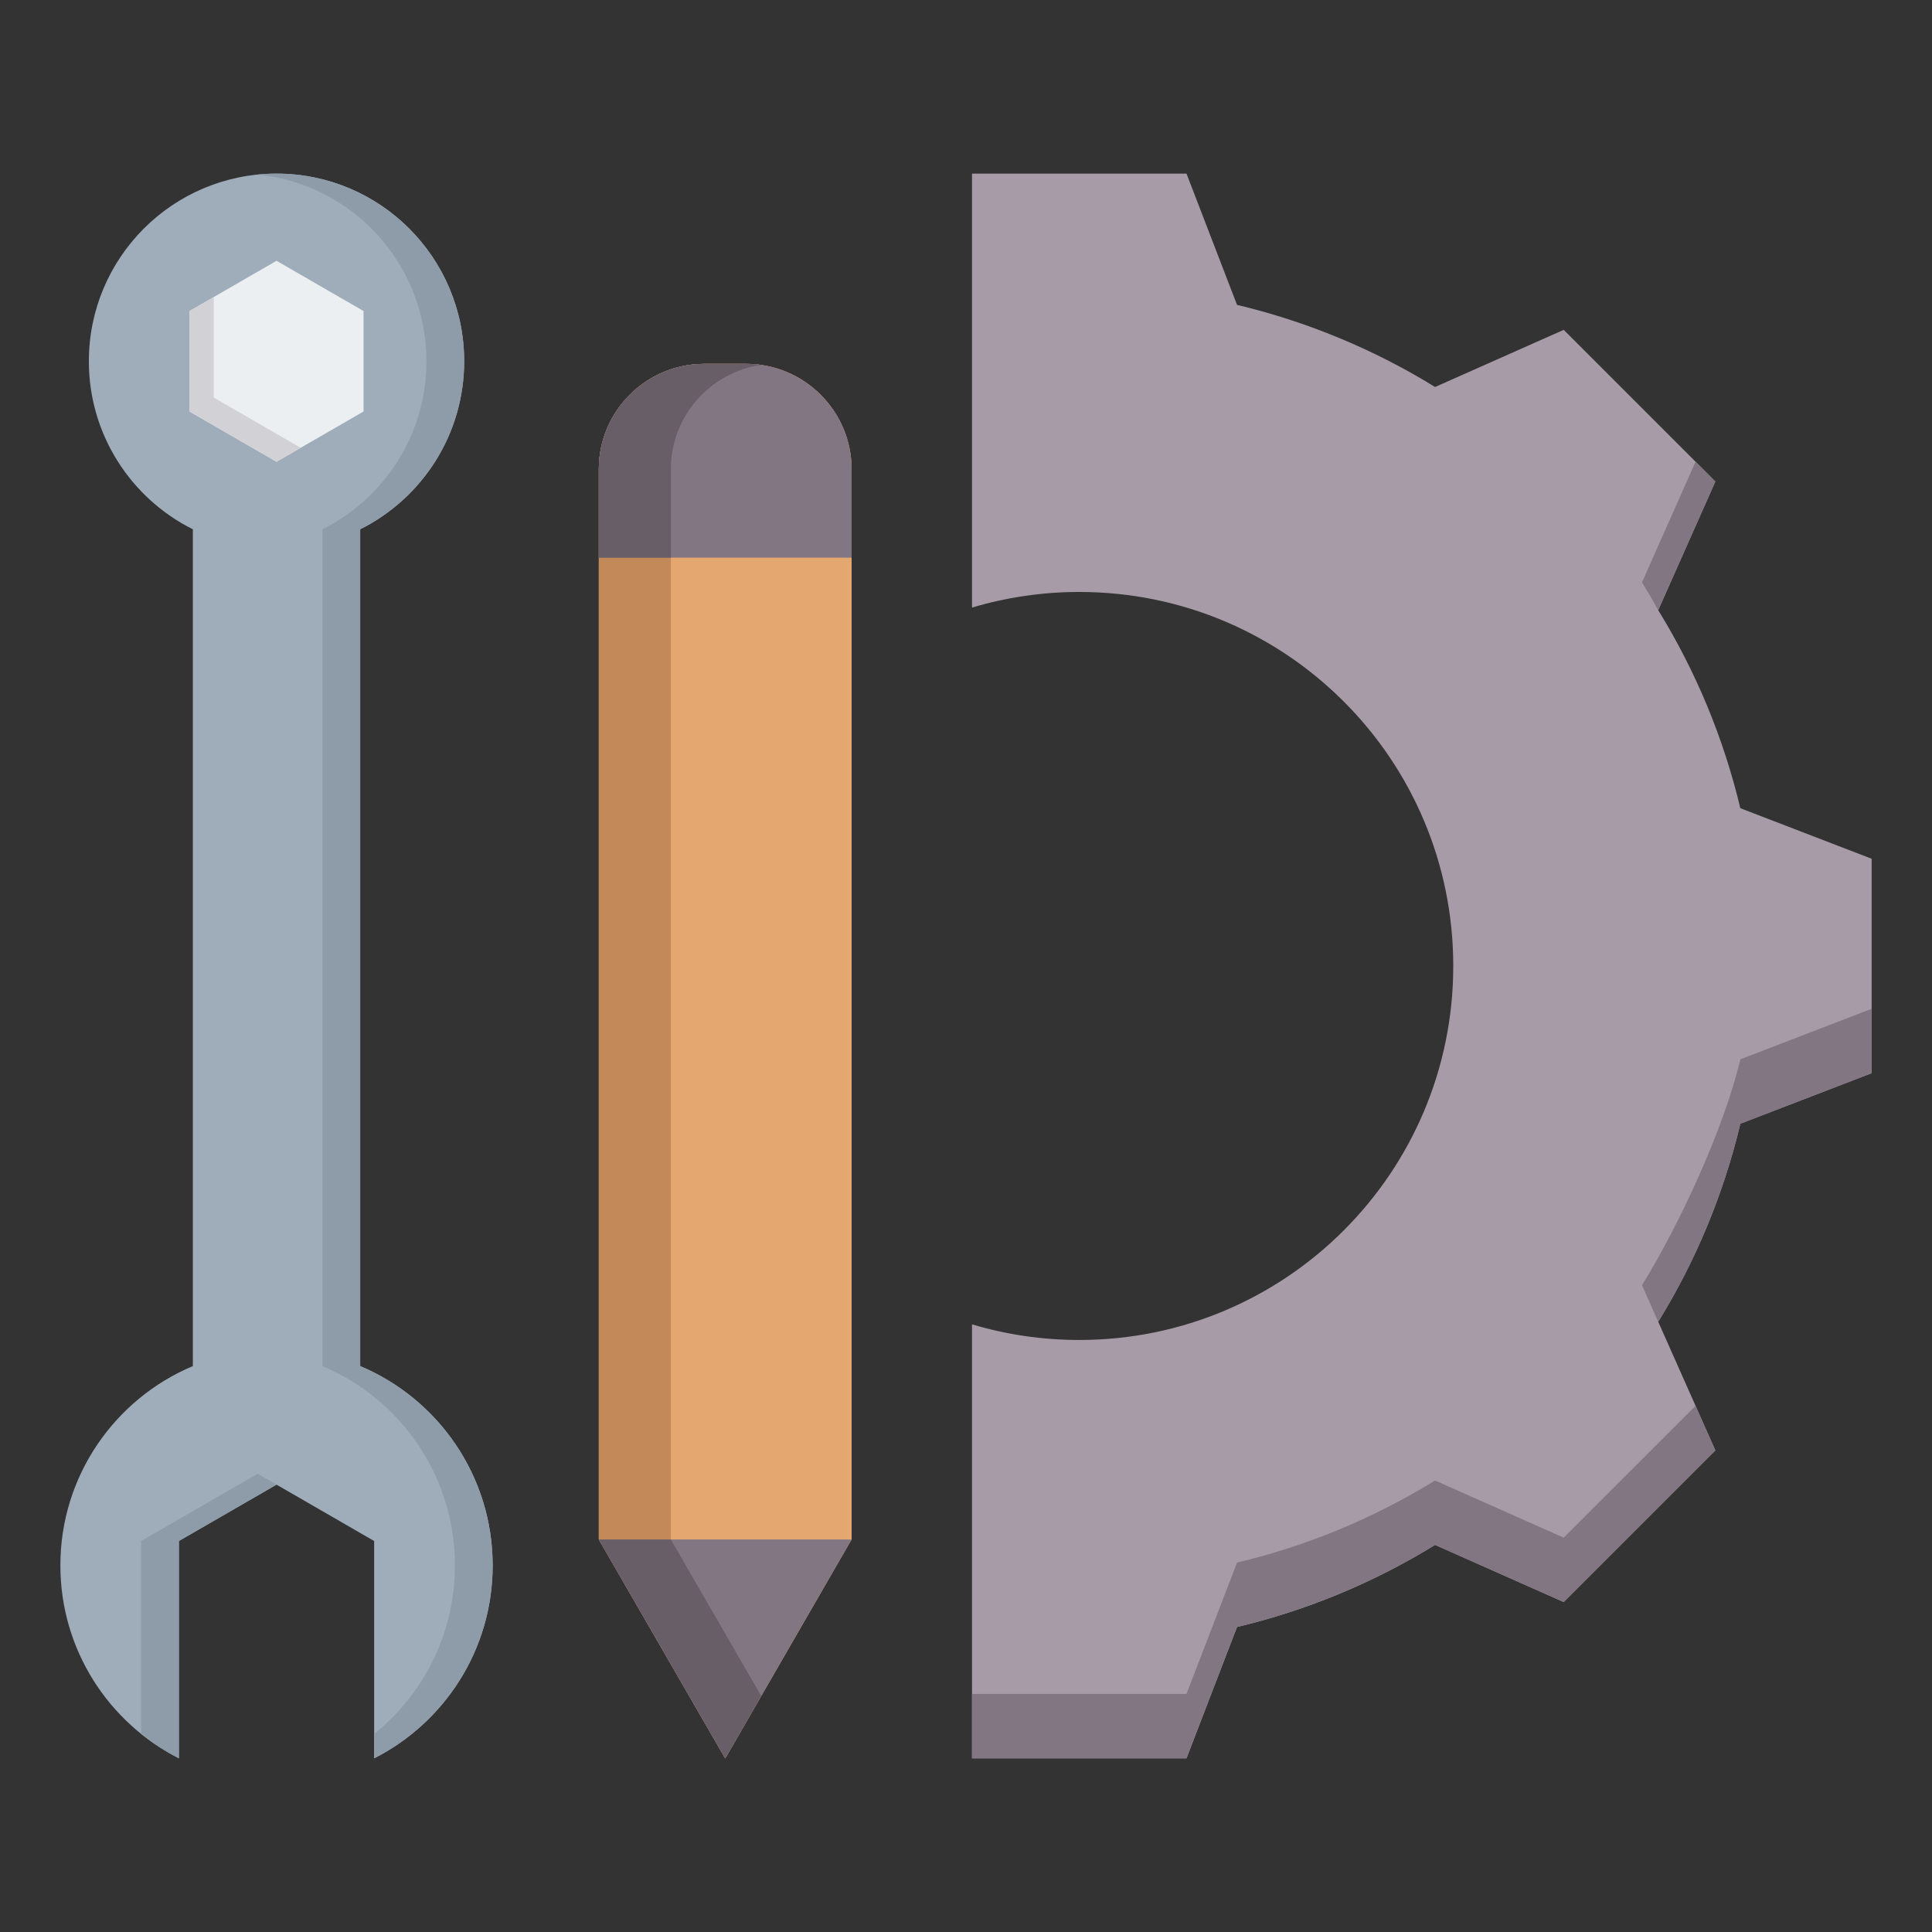 <svg xmlns="http://www.w3.org/2000/svg" id="Layer_1" height="512" viewBox="0 0 512 512" width="512"><rect x="0" y="0" width="512" height="512" fill="#333333" stroke="none"/><g clip-rule="evenodd" fill-rule="evenodd"><g><path d="m95.454 140.267v221.758c20.626 8.666 35.111 29.057 35.11 52.832.001 22.328-12.774 41.668-31.412 51.119l.001-57.594-25.871-14.936-25.87 14.937v57.593c-18.637-9.451-31.412-28.792-31.412-51.119 0-23.775 14.485-44.166 35.111-52.832v-221.758c-16.338-8.151-27.562-25.027-27.562-44.526 0-27.467 22.266-49.733 49.733-49.733s49.733 22.266 49.733 49.733c0 19.5-11.223 36.374-27.561 44.526z" fill="#9facba"></path><path d="m95.454 140.267v221.758c20.626 8.666 35.111 29.057 35.11 52.832.001 22.328-12.774 41.668-31.412 51.119v-6.46c13.055-10.498 21.412-26.601 21.411-44.659.001-23.775-14.484-44.166-35.11-52.832v-221.758c16.338-8.151 27.561-25.026 27.561-44.525 0-25.779-19.615-46.976-44.733-49.484 1.645-.164 3.313-.25 5-.25 27.467 0 49.733 22.266 49.733 49.733.001 19.5-11.222 36.374-27.56 44.526zm-22.171 253.178-5-2.887-30.87 17.824v51.133c3.087 2.483 6.436 4.653 10 6.46v-57.593z" fill="#8d9ca8"></path><path d="m73.282 69.114 23.06 13.314v26.627l-23.06 13.314-23.06-13.314v-26.627z" fill="#eceff1"></path><path d="m96.342 109.055-23.06 13.314-23.06-13.314v-26.627l6.409-3.7v26.627l23.06 13.314z" fill="#d1d1d6"></path></g><g><path d="m225.692 407.972v-283.63c0-15.376-12.54-27.916-27.916-27.916h-11.167c-15.376 0-27.916 12.54-27.916 27.916v283.63l33.499 58.023z" fill="#e3a76f"></path><path d="m201.736 96.71c-1.294-.185-2.616-.283-3.96-.283h-11.167c-15.376 0-27.916 12.541-27.916 27.916v283.63l33.5 58.023 9.543-16.53-23.956-41.493v-283.63c0-14.032 10.444-25.7 23.956-27.633z" fill="#c48958"></path><path d="m192.192 465.995 33.5-58.023h-66.999z" fill="#837683"></path><path d="m192.193 465.995 9.543-16.53-23.956-41.493h-19.087z" fill="#685e68"></path><path d="m225.692 147.781v-23.438c0-15.376-12.54-27.916-27.916-27.916h-11.167c-15.376 0-27.916 12.54-27.916 27.916v23.438z" fill="#837683"></path><path d="m201.736 96.71c-1.295-.185-2.616-.283-3.96-.283h-11.167c-15.376 0-27.916 12.541-27.916 27.917v23.437h19.087v-23.438c0-14.032 10.445-25.7 23.956-27.633z" fill="#685e68"></path></g><g><path d="m257.597 465.975h56.836l13.394-34.798c18.54-4.413 36.248-11.762 52.476-21.755l34.099 15.144 40.19-40.189-15.141-34.089c9.996-16.23 17.346-33.945 21.759-52.49l34.79-13.389v-56.837l-34.798-13.394c-4.413-18.541-11.763-36.249-21.755-52.477l15.145-34.099-40.19-40.189-34.089 15.141c-16.23-9.997-33.945-17.346-52.489-21.76l-13.39-34.789h-56.837v115.01c9.003-2.689 18.54-4.141 28.418-4.141 54.744 0 99.115 44.371 99.115 99.115 0 54.745-44.371 99.116-99.115 99.116-9.878 0-19.415-1.451-28.418-4.141z" fill="#a79ba7"></path><path d="m439.447 161.702 15.145-34.099-5.25-5.25-14.2 31.97c1.495 2.426 2.929 4.888 4.305 7.379zm.004 188.586c9.996-16.23 17.346-33.945 21.759-52.49l34.79-13.389v-17.073l-34.789 13.391c-4.413 18.545-16.069 43.638-26.064 59.869zm-181.854 115.687h56.836l13.394-34.798c18.54-4.413 36.248-11.762 52.476-21.755l34.099 15.144 40.19-40.189-5.25-11.822-34.94 34.939-34.099-15.145c-16.228 9.992-33.935 17.342-52.476 21.755l-13.394 34.798h-56.836z" fill="#837683"></path></g></g></svg>